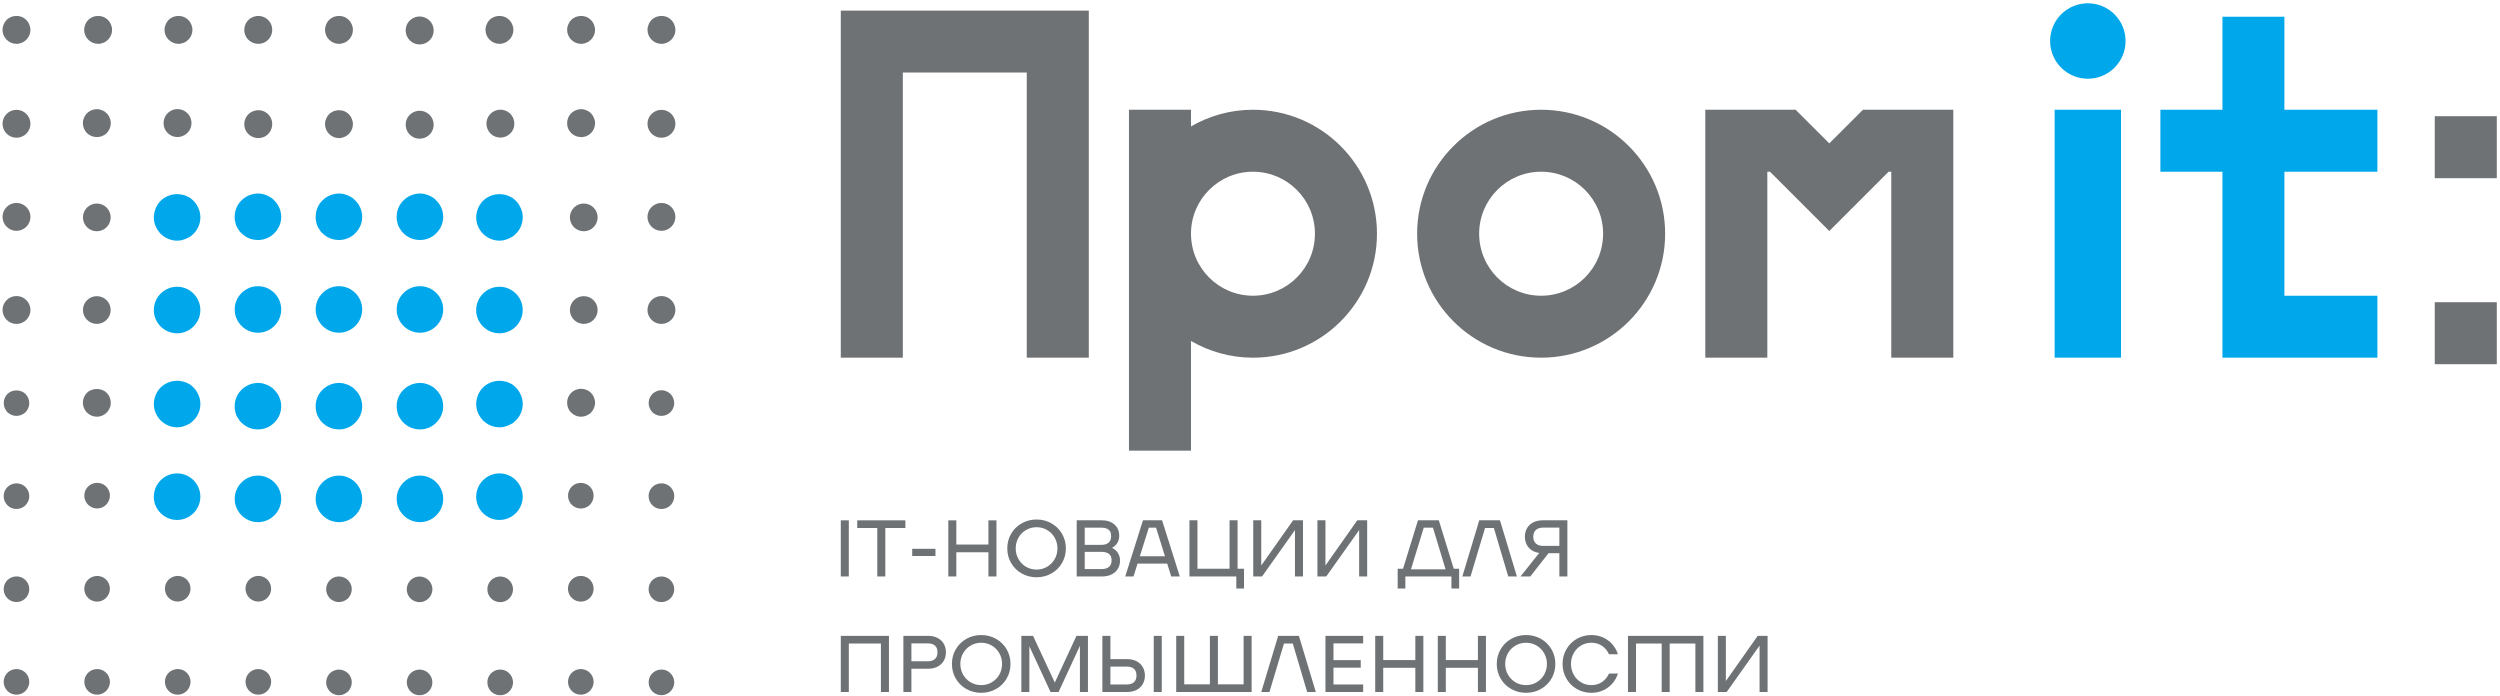 <?xml version="1.0" encoding="UTF-8"?> <!-- Creator: CorelDRAW --> <svg xmlns="http://www.w3.org/2000/svg" xmlns:xlink="http://www.w3.org/1999/xlink" xmlns:xodm="http://www.corel.com/coreldraw/odm/2003" xml:space="preserve" width="140mm" height="39mm" style="shape-rendering:geometricPrecision; text-rendering:geometricPrecision; image-rendering:optimizeQuality; fill-rule:evenodd; clip-rule:evenodd" viewBox="0 0 14000 3900"> <defs> <style type="text/css"> <![CDATA[ .fil0 {fill:#00A8EB} .fil1 {fill:#6F7275} .fil3 {fill:#00A8EB;fill-rule:nonzero} .fil2 {fill:#6F7275;fill-rule:nonzero} ]]> </style> </defs> <g id="Слой_x0020_1">  <g id="_3227910370432"> <path class="fil0" d="M2666.68 1736.15c0,-71.72 58.67,-130.42 130.34,-130.42 71.56,0 130.25,58.7 130.25,130.42 0,71.63 -58.69,130.35 -130.35,130.35 -71.84,0 -130.42,-58.67 -130.42,-130.23l0.18 -0.12z"></path> <path class="fil0" d="M2797.12 1347.74c-34.05,0 -68,-14.27 -92.77,-39.01 -23.5,-24.72 -37.67,-57.31 -37.67,-91.14 0,-16.97 3.77,-33.95 10.3,-50.92 6.48,-15.59 15.61,-29.96 27.25,-41.7 30.05,-29.96 75.62,-44.23 118.68,-35.19 7.84,1.24 15.61,3.87 23.45,6.5l23.48 11.72c6.53,5.26 13.01,10.47 19.58,16.97 11.72,11.74 20.78,26.18 27.35,41.7 7.87,16.97 10.5,33.95 10.5,50.82 0,33.83 -13.1,66.42 -37.92,91.14 -6.5,6.53 -12.98,11.74 -19.51,17l-23.48 11.74c-7.84,2.68 -15.61,5.11 -23.45,7.74 -9.01,1.37 -16.97,2.68 -25.99,2.68l0.2 -0.05z"></path> <path class="fil1" d="M14.06 693.21c0,-43.06 35.19,-78.18 78.25,-78.18 43.11,0 78.25,35.22 78.25,78.18 0,42.96 -35.21,78.18 -78.2,78.18 -42.94,0 -78.15,-35.22 -78.15,-78.18l-0.15 0zm0 521.39c0,-43.06 35.19,-78.23 78.25,-78.23 43.11,0 78.25,35.17 78.25,78.23 0,42.98 -35.21,78.17 -78.2,78.17 -42.94,0 -78.15,-35.19 -78.15,-78.17l-0.15 0zm0 521.33c0,-43.06 35.19,-78.15 78.25,-78.15 43.11,0 78.25,35.17 78.25,78.15 0,42.94 -35.21,78.13 -78.2,78.13 -42.94,0 -78.15,-35.19 -78.15,-78.25l-0.15 0.12zm912.06 -1007.5c-21.02,-37.56 -8.57,-85.22 28.88,-107.04 37.66,-21.92 85.29,-8.6 107.16,28.86 21.12,37.55 8.58,85.19 -28.88,106.31 -12.45,6.96 -25.72,10.86 -39.11,10.86 -27.31,0 -53.24,-13.98 -67.93,-38.99l-0.12 0zm-383.9 39.16c-20.41,0 -40.63,-7.77 -55.61,-22.58 -14,-14.98 -22.57,-34.43 -22.57,-55.57 0,-20.39 8.57,-40.63 22.57,-54.78 18.78,-18.8 45.38,-26.54 71.27,-21.87 4.55,1.66 9.32,2.34 14.02,4.82 4.68,1.51 9.38,4.48 14.06,7.02 3.99,3.14 7.86,6.31 11.74,10.2 3.24,3.14 7.23,7.02 9.47,11.74 3.09,3.87 5.43,8.65 7.04,13.27 2.34,4.68 3.9,9.38 4.72,14.89 0.69,4.67 1.61,10.18 1.61,14.88 0,21.11 -8.65,40.62 -22.72,55.5 -14.83,14.91 -34.34,22.58 -55.46,22.58l-0.14 -0.1zm2220.95 -7.23c-37.56,-21.85 -50,-69.51 -28.89,-107.04 21.83,-37.56 69.49,-50.1 107.04,-28.89 37.46,21.65 49.91,69.46 28.89,106.92 -14.91,25.01 -41.5,39.11 -68.03,39.11 -13.22,0 -26.57,-3.16 -39.01,-10.2l0 0.1zm491.06 7.33c-20.31,0 -40.62,-7.87 -55.6,-22.58 -7.04,-7.23 -12.64,-15.81 -17.12,-25.28 -4.09,-10.08 -5.6,-19.46 -5.6,-30.39 0,-20.32 7.84,-40.63 22.57,-54.78 7.19,-7.77 15.79,-13.27 25.89,-17.14 14.08,-6.34 29.76,-7.87 44.67,-4.73 5.41,1.66 10.11,2.46 14.78,4.82 4.7,1.51 9.43,4.68 13.28,7.02 4.82,3.24 8.76,6.31 12.64,10.2 7.03,7.24 12.61,15.69 16.41,25.06 3.9,9.5 6.36,19.63 6.36,29.81 0,10.82 -2.46,20.32 -6.36,30.52 -3.85,9.38 -9.38,18.05 -16.41,25.06 -7.77,6.97 -16.44,13.23 -25.82,17.17 -4.48,1.54 -9.38,3.17 -14.81,3.95 -4.75,1.53 -10.25,1.53 -14.88,1.53l0 -0.24zm371.65 -74.48c0,-43.06 35.22,-78.18 78.28,-78.18 42.96,0 78.13,35.22 78.13,78.18 0,42.96 -35.17,78.18 -78.13,78.18 -43.06,0 -78.28,-35.22 -78.28,-78.18zm0 521.39c0,-43.06 35.22,-78.23 78.16,-78.23 42.98,0 78.2,35.17 78.2,78.23 0,42.98 -35.22,78.17 -78.27,78.17 -43.04,0 -78.23,-35.19 -78.23,-78.17l0.14 0zm0 521.33c0,-43.06 35.22,-78.15 78.16,-78.15 42.98,0 78.2,35.17 78.2,78.15 0,42.94 -35.22,78.13 -78.27,78.13 -43.04,0 -78.23,-35.19 -78.23,-78.25l0.14 0.12zm-1314.78 -1497.4c-37.73,-21.94 -50.3,-69.77 -29.08,-107.43 21.94,-36.82 69.77,-50.19 107.38,-28.15 37.58,21.21 50.12,69.05 28.91,106.5 -14.81,25.28 -41.5,39.38 -68.05,39.38 -13.54,0 -26.72,-3.19 -39.26,-10.2l0.1 -0.1zm-932.96 -32.05c-21.21,-36.82 -8.67,-85.39 28.86,-106.5 37.65,-21.92 85.39,-9.4 107.43,28.15 21.02,37.56 8.48,85.39 -29.08,107.43 -12.61,6.87 -25.81,9.91 -39.16,9.91 -26.52,0 -53.24,-13.98 -68.05,-38.99zm520.05 39.04c-21.12,0 -40.65,-8.59 -55.53,-23.48 -14.08,-14.02 -22.58,-34.31 -22.58,-54.72 0,-10.81 2.27,-20.29 6.36,-30.47 3.77,-9.4 9.28,-18.04 16.22,-25.01 3.97,-3.9 7.84,-7.04 11.74,-9.38 4.67,-3.07 9.37,-5.45 14.1,-7.79 4.77,-1.53 9.45,-3.07 14.15,-3.85 15.63,-3.07 31.32,-1.46 45.3,3.95 10.11,3.94 17.88,10.2 25.74,17.17 7.04,7.21 12.64,15.68 16.44,25.06 3.87,10.2 6.28,19.6 6.28,30.54 0,4.68 -0.92,10.18 -1.63,14.76 -0.87,5.6 -2.41,10.3 -4.77,14.93 -1.53,4.48 -3.87,9.3 -7.04,13.25 -2.43,4.5 -6.31,8.54 -9.47,11.74 -7.85,7.74 -15.61,13.27 -25.82,17.14 -9.47,3.87 -19.58,6.33 -29.78,6.33l0.29 -0.17zm1805.82 0c-21.11,0 -40.62,-8.59 -55.5,-23.48 -14.08,-14.02 -22.58,-34.31 -22.58,-54.72 0,-10.81 2.24,-20.29 6.34,-30.47 3.77,-9.4 9.27,-18.04 16.24,-25.01 3.97,-3.9 7.84,-7.04 11.74,-9.38 4.67,-3.07 9.38,-5.45 14.08,-7.79 4.77,-1.53 9.45,-3.07 14.17,-3.85 15.61,-3.07 31.32,-1.46 45.28,3.95 10.1,3.94 17.9,10.2 25.74,17.17 7.06,7.21 12.64,15.68 16.44,25.06 3.89,10.2 6.31,19.6 6.31,30.54 0,4.68 -0.93,10.18 -1.64,14.76 -0.87,5.6 -2.43,10.3 -4.77,14.93 -1.56,4.48 -3.9,9.3 -7.04,13.25 -2.46,4.5 -6.31,8.54 -9.5,11.74 -7.84,7.74 -15.61,13.27 -25.79,17.14 -9.5,3.87 -19.6,6.33 -29.78,6.33l0.26 -0.17zm-907.23 0c-21.12,0 -40.63,-8.59 -55.51,-23.48 -14.1,-14.02 -22.57,-34.31 -22.57,-54.72 0,-10.81 2.24,-20.29 6.33,-30.47 3.8,-9.4 9.28,-18.04 16.24,-25.01 3.95,-3.9 7.85,-7.04 11.74,-9.38 4.68,-3.07 9.38,-5.45 14.1,-7.79 4.78,-1.53 9.43,-3.07 14.15,-3.85 15.62,-3.07 31.3,-1.46 45.3,3.95 10.09,3.94 17.86,10.2 25.72,17.17 7.06,7.21 12.67,15.68 16.44,25.06 3.9,10.2 6.31,19.6 6.31,30.54 0,4.68 -0.93,10.18 -1.63,14.76 -0.9,5.6 -2.44,10.3 -4.8,14.93 -1.51,4.48 -3.87,9.3 -7.01,13.25 -2.46,4.5 -6.31,8.54 -9.48,11.74 -7.84,7.74 -15.63,13.27 -25.84,17.14 -9.47,3.87 -19.56,6.33 -29.76,6.33l0.27 -0.17zm457.26 0c-21.12,0 -40.63,-8.59 -55.51,-23.48 -14.07,-14.02 -22.57,-34.31 -22.57,-54.72 0,-10.81 2.24,-20.29 6.33,-30.47 3.8,-9.4 9.3,-18.04 16.24,-25.01 3.97,-3.9 7.84,-7.04 11.74,-9.38 4.68,-3.07 9.38,-5.45 14.1,-7.79 4.78,-1.53 9.45,-3.07 14.15,-3.85 15.61,-3.07 31.32,-1.46 45.3,3.95 10.11,3.94 17.88,10.2 25.72,17.17 7.06,7.21 12.67,15.68 16.44,25.06 3.9,10.2 6.31,19.6 6.31,30.54 0,4.68 -0.9,10.18 -1.63,14.76 -0.88,5.6 -2.41,10.3 -4.78,14.93 -1.53,4.48 -3.87,9.3 -7.04,13.25 -2.43,4.5 -6.3,8.54 -9.47,11.74 -7.84,7.74 -15.63,13.27 -25.82,17.14 -9.47,3.87 -19.58,6.33 -29.78,6.33l0.27 -0.17zm-2254.66 0c-21.12,0 -40.63,-8.59 -55.51,-23.48 -14.1,-14.02 -22.57,-34.31 -22.57,-54.72 0,-10.81 2.24,-20.29 6.33,-30.47 3.77,-9.4 9.28,-18.04 16.24,-25.01 3.95,-3.9 7.85,-7.04 11.72,-9.38 4.67,-3.07 9.4,-5.45 14.1,-7.79 4.77,-1.53 9.45,-3.07 14.15,-3.85 15.64,-3.07 31.32,-1.46 45.3,3.95 10.11,3.94 17.88,10.2 25.74,17.17 7.04,7.21 12.64,15.68 16.44,25.06 3.87,10.2 6.29,19.6 6.29,30.54 0,4.68 -0.93,10.18 -1.61,14.76 -0.93,5.6 -2.44,10.3 -4.8,14.93 -1.53,4.48 -3.87,9.3 -7.01,13.25 -2.46,4.5 -6.34,8.54 -9.5,11.74 -7.84,7.74 -15.61,13.27 -25.82,17.14 -9.5,3.87 -19.58,6.33 -29.78,6.33l0.29 -0.17zm-907.24 0c-21.11,0 -40.65,-8.59 -55.5,-23.48 -14.1,-14.02 -22.58,-34.31 -22.58,-54.72 0,-10.81 2.24,-20.29 6.33,-30.47 3.8,-9.4 9.28,-18.04 16.25,-25.01 3.94,-3.9 7.84,-7.04 11.74,-9.38 4.65,-3.07 9.37,-5.45 14.07,-7.79 4.78,-1.53 9.45,-3.07 14.15,-3.85 15.64,-3.07 31.32,-1.46 45.33,3.95 10.08,3.94 17.85,10.2 25.69,17.17 7.06,7.21 12.67,15.68 16.44,25.06 3.9,10.2 6.33,19.6 6.33,30.54 0,4.68 -0.92,10.18 -1.65,14.76 -0.88,5.6 -2.41,10.3 -4.78,14.93 -1.51,4.48 -3.89,9.3 -7.01,13.25 -2.46,4.5 -6.31,8.54 -9.47,11.74 -7.87,7.74 -15.64,13.27 -25.84,17.14 -9.48,3.87 -19.59,6.33 -29.79,6.33l0.29 -0.17zm457.26 0c-21.11,0 -40.62,-8.59 -55.5,-23.48 -14.1,-14.02 -22.58,-34.31 -22.58,-54.72 0,-10.81 2.24,-20.29 6.33,-30.47 3.8,-9.4 9.28,-18.04 16.25,-25.01 3.94,-3.9 7.84,-7.04 11.74,-9.38 4.67,-3.07 9.37,-5.45 14.1,-7.79 4.77,-1.53 9.42,-3.07 14.15,-3.85 15.61,-3.07 31.29,-1.46 45.3,3.95 10.08,3.94 17.85,10.2 25.72,17.17 7.06,7.21 12.66,15.68 16.43,25.06 3.88,10.2 6.31,19.6 6.31,30.54 0,4.68 -0.92,10.18 -1.63,14.76 -0.9,5.6 -2.43,10.3 -4.8,14.93 -1.51,4.48 -3.87,9.3 -7.01,13.25 -2.46,4.5 -6.31,8.54 -9.48,11.74 -7.84,7.74 -15.63,13.27 -25.84,17.14 -9.47,3.87 -19.55,6.33 -29.76,6.33l0.27 -0.17zm1801.57 1569.2c-21.12,0 -41.51,-8.6 -55.51,-23.48 -14.9,-14.08 -23.45,-34.31 -23.45,-54.77 0,-5.41 0.7,-10.09 1.53,-15.64 1.54,-4.65 2.97,-10.2 4.51,-14.88 1.63,-4.53 4.8,-8.57 7.23,-13.25 3.07,-3.87 6.31,-7.86 10.08,-11.74 18.05,-18.04 44.6,-26.52 70.41,-21.11 4.51,0.9 10.11,2.41 14.81,3.97 4.73,2.41 8.67,4.77 13.27,7.84 3.9,2.44 7.85,5.6 11.74,9.47 3.95,3.9 7.21,7.85 10.18,11.74 2.37,4.7 4.68,8.67 7.04,13.28 1.63,4.67 3.17,10.2 3.9,14.88 1.63,5.4 1.63,10.18 1.63,15.61 0,20.41 -7.89,40.62 -22.6,54.8 -4.04,3.87 -8.11,7.03 -11.89,10.18 -4.5,3.07 -8.54,5.43 -13.27,7.06 -4.7,2.31 -10.2,3.87 -14.81,4.68 -4.77,0.7 -10.2,1.53 -14.85,1.53l0.05 -0.17zm-380.96 -78.35c0,19.12 -7.67,37.73 -20.95,50.88 -6.91,6.35 -14.15,12.13 -23.91,16 -7.94,3.07 -17.15,4.87 -27.08,4.87 -19.29,0 -37.46,-7.5 -50.88,-20.92 -19.51,-19.41 -26.72,-50.83 -15.08,-78.37 3.61,-8.65 8.58,-16.4 14.98,-22.83 3.17,-3.06 6.14,-5.57 9.3,-8.11l3.61 -2.33 23.65 -9.5c14.42,-2.97 29.05,-1.44 42.16,4.33 8.28,3.61 16.05,8.67 22.91,15.52 6.48,6.52 11.55,14.27 15.32,23.11 3.61,9.04 5.63,18.24 5.63,27.25l0.34 0.1zm-523.65 74.84c-10.84,0 -20.29,-2.29 -30.42,-6.16 -9.28,-3.87 -17.88,-9.38 -24.79,-17.15 -4,-3.16 -7.07,-7.03 -10.13,-11.73 -2.32,-3.78 -4.7,-8.48 -7.04,-13.16 -1.54,-4.72 -3.17,-9.32 -3.9,-14.83 -1.61,-4.48 -2.41,-10.1 -2.41,-14.68 0,-9.96 2.36,-20.12 6.31,-30.33 3.89,-9.32 9.93,-17.87 17.17,-24.84 6.84,-7.21 15.32,-13.37 24.72,-17.14 28.86,-11.74 63.17,-4.68 84.82,17.14 7.75,6.87 13.3,15.37 17.15,24.75 3.87,10.18 6.33,20.28 6.33,30.42 0,4.67 -0.92,10.2 -1.8,14.78 -1.46,5.41 -3.07,10.13 -4.53,14.78 -1.61,4.73 -4.77,9.43 -7.04,13.28 -3.19,4.53 -6.31,8.5 -10.2,11.74 -13.98,14.73 -34.29,23.21 -54.41,23.21l0.17 -0.08zm972.94 442.16c0,24.96 -12.88,49.25 -35.75,62.62 -11.27,6.31 -23.26,9.57 -35.92,9.57 -25.79,0 -49.08,-13.35 -62.25,-35.75l-0.2 -0.34c-9.4,-16.64 -11.91,-35.93 -6.94,-54.19 5.12,-18.66 17.12,-34.12 33.76,-43.5 16.22,-9.55 35.75,-12.18 54.14,-7.21 18.68,4.7 34.29,16.59 43.89,33.22 6.3,11.3 9.37,23.45 9.37,35.63l-0.1 -0.05zm2.54 527.3c0,6.34 -0.9,12.67 -2.44,18.83 -5.04,18.29 -16.88,33.61 -33.41,42.94 -11.72,6.57 -23.63,9.93 -35.85,9.93 -25.6,0 -48.91,-13.37 -62.23,-35.65l-0.22 -0.44c-19.29,-34.34 -7.4,-78.27 26.55,-98.05 17.17,-9.65 36.68,-12.01 55.26,-6.75 18.19,4.95 33.39,16.88 42.67,33.39 6.31,10.82 9.76,23.26 9.76,35.8l-0.09 0zm-0.34 519.34c0,6.34 -0.93,12.64 -2.76,18.78 -4.87,18.49 -16.87,33.95 -33.39,43.35 -10.25,6.31 -22.55,9.92 -35.8,9.92 -25.74,0 -49.02,-13.55 -62.3,-35.76l-0.17 -0.39c-19.24,-34.26 -7.23,-78.32 26.62,-98.07 34.49,-19.41 78.52,-7.6 98.2,26.47 6.31,11.18 9.6,23.45 9.6,35.7zm-0.3 521.61c0,24.62 -12.64,48.71 -35.65,62.08 -11.11,6.31 -23.19,9.55 -35.85,9.55 -25.7,0 -49.34,-13.79 -61.89,-36.1 -9.67,-16.51 -12.3,-35.8 -7.42,-54.33 4.89,-18.49 16.73,-34.03 33.41,-43.67 17.15,-9.65 36.63,-12.11 55.07,-6.85 18.38,5.12 33.56,16.93 42.76,33.4 6.51,11.25 9.57,23.62 9.57,35.8l0 0.12zm-900.83 -1571.05c0,12.23 -3.16,24.62 -9.74,36.07 -12.4,21.94 -36.14,35.75 -61.84,35.75 -12.64,0 -24.52,-3.16 -35.55,-9.3l-0.27 -0.17c-16.9,-9.65 -28.89,-25.26 -33.78,-44.03 -4.92,-18.59 -2.31,-37.73 7.23,-54.17 19.85,-33.85 63.84,-45.76 98.01,-26.55 23.13,13.55 35.94,37.66 35.94,62.47l0 -0.07zm-2.16 1046.3c0,12.28 -3.07,24.75 -9.67,36.1 -12.45,21.92 -36.1,35.75 -61.79,35.75 -12.67,0 -24.75,-3.19 -35.75,-9.4l-0.3 -0.2c-33.92,-19.65 -45.83,-63.61 -26.62,-97.88 20.05,-34.34 64.08,-46.22 98.2,-26.94 23.09,13.55 35.93,37.56 35.93,62.3l0 0.27zm0.17 521.19c0,12.67 -3.36,25.01 -9.94,36.12 -12.35,22.11 -36.09,35.92 -61.69,35.92 -12.67,0 -24.75,-3.16 -35.75,-9.37l-0.2 0c-33.92,-19.85 -45.86,-63.81 -26.62,-98.1 20.12,-34.49 64.27,-46.06 98.37,-26.18 16.42,9.18 28.35,24.37 33.39,42.86 1.66,6.14 2.44,12.44 2.44,18.75zm-0.44 -1040.45c0,12.03 -2.97,24.13 -9.21,35.21 -13.34,22.38 -37.31,36.1 -62.54,36.1 -12.11,0 -24.11,-3.34 -35.63,-9.92 -16.73,-9.27 -28.74,-24.81 -33.68,-43.59 -5,-18.49 -2.51,-37.9 6.86,-54.53 20.12,-33.73 64.06,-45.4 98.18,-26.16 23.01,13.54 36.12,37.9 36.12,62.89l-0.1 0zm1279.18 -444.6c-20.51,0 -40.8,-7.84 -55.7,-22.55 -3.07,-4.07 -6.14,-7.97 -9.28,-11.72 -3.17,-4.79 -5.43,-8.69 -7.23,-13.56 -3.78,-9.91 -6.04,-20.24 -6.04,-30.42 0,-20.29 8.55,-40.6 22.55,-54.68 18.05,-18.04 45.4,-26.62 71.29,-21.94 4.53,1.53 9.32,2.36 14,4.72 4.7,1.61 9.4,4.68 14.05,7.02 3.9,3.16 7.8,6.31 11.77,10.2 14.9,14.08 22.74,34.27 22.74,54.68 0,10.18 -1.63,20.41 -6.3,30.52 -1.54,4.89 -4,8.74 -7.09,13.56 -2.24,3.78 -6.29,7.65 -9.35,11.74 -3.97,3.78 -7.87,6.92 -11.77,9.91l-14.05 7.21c-4.68,1.51 -9.4,3.07 -14.08,3.78 -5.43,1.63 -10.2,1.63 -15.61,1.63l0.1 -0.1zm76.69 446.76c0,24.85 -12.61,49.03 -35.65,62.3 -11.21,6.31 -23.26,9.55 -35.93,9.55 -25.72,0 -48.9,-13.3 -62.25,-35.66l-0.27 -0.34c-19.26,-34.31 -7.23,-78.25 26.53,-98.05 34.82,-19.56 78.71,-7.55 97.93,26.67 6.6,11.28 9.64,23.45 9.64,35.75l0 -0.22zm-108.45 582.71l-0.44 0c-7.4,-4.33 -13.76,-9.84 -18.97,-16.14l-0.17 -0.25 -0.76 -0.92 -0.14 -0.2 -0.59 -0.73 -0.48 -0.68 -0.25 -0.27c-1.65,-2.21 -3.21,-4.5 -4.67,-6.94l-0.17 -0.34c-2.22,-3.95 -4,-8.06 -5.43,-12.23l-0.35 -0.99 -0.19 -0.64 -0.34 -1.07 -0.17 -0.58 -0.32 -1.12c-4.97,-17.86 -3.24,-37.71 6.55,-55.02 19.88,-34.32 63.71,-46.03 98.01,-26.82 4.96,2.93 9.52,6.36 13.59,10.21l0.09 0.07 0.64 0.61 0.53 0.51 0.12 0.1 0.61 0.61 0.51 0.53 0.13 0.13 0.61 0.65 0.51 0.52 0.09 0.09 0.03 0.08c3.63,3.77 6.87,8.03 9.59,12.78 6.31,11.3 9.28,23.48 9.28,35.63l0.1 -0.14c0,24.98 -12.98,49.27 -35.8,62.61 -11.13,6.36 -23.14,9.48 -35.95,9.48 -8.47,0 -16.83,-1.56 -24.67,-4.44l-0.54 -0.17 -0.02 -0.02 -0.54 -0.2 -0.51 -0.17 -0.05 -0.05 -0.53 -0.19 -0.49 -0.22 -0.05 -0.02 -0.51 -0.2 -0.53 -0.22 -0.03 -0.02 -0.53 -0.22 -0.49 -0.22 -0.03 0 -0.56 -0.24 -0.46 -0.25 -0.07 0 -0.51 -0.27 -0.44 -0.24 -0.08 0 -0.56 -0.27 -0.43 -0.24 -0.05 0 -0.54 -0.27 -2.07 -1.14 -0.41 -0.22 -0.1 -0.03zm-0.1 521.12l-0.34 0c-5.31,-3.12 -10.03,-6.79 -14.22,-10.96l-0.12 -0.12 -0.81 -0.88 -0.31 -0.27 -0.49 -0.56 -0.68 -0.68 -0.15 -0.14 -0.78 -0.88 -0.29 -0.34 -0.49 -0.56c-2.85,-3.24 -5.45,-6.82 -7.69,-10.62l-0.17 -0.37c-2.39,-4.26 -4.29,-8.69 -5.78,-13.22l-0.19 -0.73 -0.51 -1.68 -0.32 -1.02 -0.17 -0.61c-4.72,-17.81 -2.92,-37.39 6.72,-54.48 19.88,-34.3 63.71,-46.06 98.01,-26.79 6.86,4.01 12.93,8.98 18.02,14.68l0.53 0.63 0.05 0 0.56 0.71 0.56 0.61 0 0.05 0.56 0.68c2.49,2.97 4.78,6.16 6.77,9.62 6.31,11.18 9.28,23.45 9.28,35.56l0.1 -0.1c0,25.06 -12.98,49.34 -35.8,62.64 -11.13,6.31 -23.14,9.48 -35.95,9.48 -12.71,0 -25.08,-3.46 -35.9,-9.65zm-795.25 -1631.06c0,8.99 -1.97,18.22 -5.7,27.33 -3.58,8.38 -8.38,16 -14.42,22.87l-1.56 1.41c-6.94,6.14 -14.61,11.03 -22.82,14.44 -9.03,3.61 -18.04,5.6 -27.32,5.6 -3.97,0 -8.58,-0.58 -13.3,-1.16 -5.04,-0.88 -9.64,-2.44 -13.96,-4.51 -4.33,-1.53 -8.52,-3.63 -12.64,-6.53l-11.73 -9.5c-6.14,-6.84 -11.01,-14.39 -14.45,-22.69 -11.47,-27.35 -4.53,-58.67 15.32,-78.26 20.05,-20.23 51.46,-26.54 77.99,-15.7 9.06,3.97 15.7,8.47 22.82,14.88l4.09 4.53c2.26,2.51 4.53,5.23 5.94,7.77 2,2.97 4.34,7.01 6.31,12.32 1.8,4.53 3.36,9.06 4.07,13.56 0.92,5.05 1.48,9.04 1.48,13.55l-0.12 0.09zm-903.17 1044.16c0,12.25 -3.24,24.62 -9.91,36.1 -12.37,21.94 -36.1,35.75 -61.74,35.75 -12.81,0 -24.82,-3.07 -35.75,-9.23l-0.25 -0.2c-33.85,-19.85 -45.78,-63.68 -26.54,-98 19.85,-34.27 64.05,-46.01 98.19,-26.82 23.21,13.55 36.1,37.68 36.1,62.45l-0.1 -0.05zm0.1 521.48c0,12.35 -3.24,24.82 -9.91,36.1 -12.4,22.01 -36.15,35.82 -61.74,35.82 -12.84,0 -24.85,-3.07 -35.76,-9.3l-0.29 -0.17c-33.83,-19.68 -45.74,-63.61 -26.5,-97.93 19.85,-34.29 64.06,-46.01 98.18,-26.79 23.13,13.32 36.12,37.51 36.12,62.27l-0.1 0zm-0.71 -1041.26c0,12.28 -3.16,24.38 -9.4,35.56 -13.25,22.38 -36.99,36.1 -62.44,36.1 -12.67,0 -24.85,-3.24 -35.73,-9.48l-0.2 0c-34.05,-19.85 -45.88,-63.78 -26.52,-98.12 9.91,-16.88 25.26,-28.67 43.84,-33.56 18.48,-4.88 37.89,-2.24 54.53,7.5 16.51,9.18 28.42,24.64 33.39,43.32 1.8,6.12 2.53,12.35 2.53,18.68zm-66.8 -447.32c-21.12,0 -40.63,-7.74 -55.51,-22.53 -7.06,-7.25 -12.64,-15.71 -17.14,-25.11 -4.07,-10.2 -5.58,-20.43 -5.58,-30.68 0,-9.94 1.51,-20.24 5.41,-29.59 4.77,-9.4 10.25,-18.05 17.31,-25.02 29.79,-29.78 82.13,-28.88 110.28,0 7.7,7.07 13.18,15.62 17.17,25.02 3.8,9.35 6.11,19.55 6.11,29.76 0,10.86 -2.31,20.31 -6.3,30.42 -3.8,9.3 -9.28,17.9 -17.13,24.91 -14.1,14.91 -34.34,22.58 -54.72,22.58l0.1 0.24zm2254.8 4.26c-21.09,0 -40.62,-8.64 -55.6,-23.47 -14.88,-14.18 -22.72,-34.49 -22.72,-54.78 0,-10.18 1.51,-20.41 5.4,-30.51 4.78,-9.41 10.28,-18.05 17.17,-24.99 18.05,-18.07 45.45,-26.65 70.56,-21.14 5.41,0.73 10.11,2.29 14.78,3.89 4.7,2.34 9.43,4.71 13.28,7.07 4.82,3.07 8.76,6.31 12.64,10.18 7.03,7.04 12.61,15.58 16.41,24.99 3.9,10.1 6.36,20.33 6.36,30.51 0,10.11 -2.46,20.29 -6.36,29.76 -3.85,9.31 -9.38,17.9 -16.41,24.92 -3.88,3.9 -7.77,6.96 -12.64,10.11 -3.8,2.33 -8.46,4.7 -13.18,7.06 -4.68,1.53 -9.38,3.12 -14.81,4.67 -4.75,0.91 -10.25,1.54 -14.88,1.54l0 0.19zm-10.64 1034.59c-9.5,-1.17 -18.51,-4.12 -26.86,-8.84l-0.39 -0.19c-7.82,-4.63 -14.5,-10.53 -19.88,-17.37l-0.12 -0.15 -0.63 -0.78 -0.44 -0.58 -0.29 -0.39c-1.68,-2.19 -3.29,-4.48 -4.73,-6.92l0 -0.39c-12.18,-21.45 -13.22,-48.53 -0.34,-71.36 2.9,-4.91 6.31,-9.37 10.08,-13.37l0.93 -1.02 0.29 -0.22 0.98 -1.02 0.24 -0.24 1.07 -1c3.9,-3.7 8.35,-7.09 13.18,-9.94 10.25,-5.75 21.33,-8.74 32.34,-9.23l0.07 0 1.71 -0.07 0.05 0 1.7 0c12.2,-0.08 24.45,2.9 35.75,9.2 4.7,2.73 9.04,5.95 12.94,9.55l0.24 0.29 2.26 2.17 0.27 0.29 0.34 0.34 0.64 0.64 0.24 0.26 0.32 0.39 0.61 0.66 0.29 0.29 0.29 0.34 0.56 0.69c2.78,3.24 5.36,6.77 7.6,10.64 4.33,7.67 7.06,15.88 8.35,24.16l0.03 0.05 0.09 0.8 0.05 0.29 0.05 0.05 0 0.25 0.03 0.29 0.02 0 0.2 1.7 0.02 0 0 0.27 0.02 0.32 0.05 0 0 0.27 0.05 0.85 0.05 0 0.27 6.23 0 0.22c0,24.99 -12.62,49.37 -35.54,62.64 -9.54,5.31 -19.6,8.38 -30.17,9.23l-0.15 0 -0.46 0.05 -2.36 0.12 -0.61 0.03 -0.12 0 -0.44 0 -0.63 0.05 -0.13 0 -0.46 0 -0.61 0 -0.12 0 -0.58 0 -0.49 0 -0.12 0 -0.59 -0.05 -0.44 0 -0.14 0 -0.59 -0.03 -2.33 -0.12 -0.49 -0.05 -0.1 0 -0.58 -0.02 -0.49 -0.07 -0.1 0 -0.58 -0.08 -0.49 -0.07 -0.1 0 -0.58 -0.05zm80.71 449.64c0,12.64 -3.31,25.01 -9.91,36.09 -12.28,22.11 -36.1,35.92 -61.74,35.92 -12.62,0 -24.72,-3.07 -35.66,-9.28l-0.43 0c-33.83,-19.84 -45.79,-63.8 -26.43,-98.1 19.85,-34.31 63.71,-46.03 97.98,-26.81 16.9,9.94 28.88,25.45 33.68,43.94 1.44,6.06 2.27,12.2 2.27,18.33l0.24 -0.09zm-0.12 -1042.55c0,25.01 -12.62,49.29 -35.54,62.66 -11.3,6.31 -23.3,9.45 -36.14,9.45 -25.23,0 -48.97,-13.71 -62.25,-35.66l0 -0.43c-19.31,-34.29 -7.5,-78.26 26.43,-98.01 34.51,-19.41 78.54,-7.6 98.22,26.35 6.31,11.18 9.28,23.46 9.28,35.56l0 0.08zm-1354.17 524.4c0,9.01 -1.97,18.22 -5.7,27.33 -3.41,8.11 -8.28,15.9 -14.42,22.84l-1.65 1.56c-6.85,6.09 -14.42,10.81 -22.53,14.42 -9.23,3.6 -18.44,5.58 -27.52,5.58 -3.9,0 -8.4,-0.54 -12.91,-1.15 -5.43,-0.92 -9.91,-2.36 -14.47,-4.53 -4.21,-1.56 -8.4,-3.63 -12.61,-6.33l-11.74 -9.55c-6.04,-6.94 -10.84,-14.64 -14.44,-22.84 -11.28,-26.87 -4.8,-57.14 14.97,-77.89 20.75,-20.77 52.34,-26.91 78.82,-15.34 7.67,2.68 14.88,7.23 22.52,14.24l3.8 4.24c2.37,2.73 4.53,5.43 6.14,8.16 2.27,3.24 4.34,7.4 5.97,11.74 2.14,4.48 3.6,9.16 4.53,13.98 0.68,5.04 1.24,8.99 1.24,13.54zm0 521.29c0,9.01 -1.97,18.31 -5.7,27.35 -3.41,8.4 -8.28,16.05 -14.42,22.92l-1.65 1.56c-6.85,6.3 -14.42,11.08 -22.53,14.41 -7.24,3.63 -16.64,5.78 -27.52,5.78 -3.63,0 -7.8,-0.54 -12.13,-1.1 -6.11,-1.05 -10.81,-2.51 -15.13,-4.51 -4.33,-1.6 -8.52,-3.77 -12.64,-6.57 -2.07,-1.15 -4.82,-3.44 -7.4,-5.7l-4.33 -3.87c-6.9,-7.77 -11.38,-14.88 -14.64,-23.29 -10.84,-25.45 -4.7,-56.6 15.07,-77.42 21.41,-20.77 52.83,-26.64 78.82,-15.37 7.67,2.92 14.88,7.41 22.52,14.44l3.8 4.05c2.37,2.73 4.53,5.45 6.14,8.16 2.27,3.24 4.51,7.47 5.97,11.74 2.14,4.5 3.6,9.27 4.53,14 0.63,4.82 1.24,9.55 1.24,13.49l0 -0.07zm-1805.97 -521.95c0,12.64 -3.34,25.02 -9.92,36.1 -12.29,22.11 -36.09,35.92 -61.76,35.92 -12.61,0 -24.72,-3.07 -35.63,-9.28l-0.44 0c-33.85,-19.85 -45.79,-63.81 -26.45,-98.1 19.85,-34.32 63.71,-46.05 98.01,-26.81 16.9,9.93 28.9,25.45 33.68,43.93 1.41,6.07 2.24,12.2 2.24,18.34l0.27 -0.1zm0 518.81c0,12.64 -3.34,25.01 -9.92,36.09 -12.29,22.11 -36.09,35.92 -61.76,35.92 -12.61,0 -24.72,-3.07 -35.63,-9.28l-0.44 0c-33.85,-19.84 -45.79,-63.8 -26.45,-98.1 19.85,-34.31 63.71,-46.03 98.01,-26.81 16.9,9.94 28.9,25.45 33.68,43.94 1.41,6.06 2.24,12.2 2.24,18.33l0.27 -0.09zm0 -1560.77c0,18.31 -7.5,36.75 -20.51,50.53 -14.59,13.71 -33.02,21.22 -51.44,21.22 -18.21,0 -36.63,-7.51 -50.53,-20.58 -27.72,-29.25 -26.89,-74.02 -0.64,-101.73 27.11,-27.09 74.58,-27.26 102,-0.59 13.71,14.4 21.02,32.44 21.02,51.05l0.1 0.1zm0 520.85c0,12.61 -3.34,25.01 -9.92,36.09 -12.29,22.11 -36.09,35.92 -61.76,35.92 -12.61,0 -24.72,-3.07 -35.63,-9.28l-0.44 0c-33.85,-19.85 -45.79,-63.83 -26.45,-98.12 19.85,-34.29 63.71,-46.03 98.01,-26.79 16.9,9.91 28.9,25.42 33.68,43.91 1.41,6.09 2.24,12.23 2.24,18.39l0.27 -0.12zm451.63 1039.92c0,12.64 -3.34,25.01 -9.91,36.09 -12.28,22.11 -36.1,35.92 -61.74,35.92 -12.64,0 -24.75,-3.07 -35.66,-9.28l-0.44 0c-33.85,-19.84 -45.78,-63.8 -26.42,-98.1 19.85,-34.31 63.69,-46.03 97.98,-26.81 16.88,9.94 28.91,25.45 33.66,43.94 1.46,6.06 2.26,12.2 2.26,18.33l0.27 -0.09zm-73.45 -1484.49c-20.41,0 -40.63,-8.6 -55.61,-23.48 -7.06,-7.04 -12.47,-15.61 -16.41,-24.99 -3.9,-9.4 -6.16,-19.61 -6.16,-29.79 0,-21.04 8.57,-41.52 22.57,-55.43 28.89,-28.86 82.13,-28.86 111.01,0 14.15,13.98 22.82,34.32 22.82,55.51 0,10.2 -1.63,20.38 -6.3,29.81 -4,9.37 -9.38,18.04 -16.44,24.96 -14.81,14.91 -34.27,23.48 -55.39,23.48l-0.09 -0.07zm73.26 441.77c0,12.66 -3.32,25.01 -9.94,36.09 -12.25,22.14 -36.1,35.92 -61.72,35.92 -13.07,0 -25.25,-3.41 -36.11,-10.08 -33.83,-19.22 -45.62,-62.91 -26.33,-97.3 20.02,-34.29 64.05,-46.03 98.39,-26.81 16.78,9.93 28.57,25.25 33.37,43.86 1.82,6.16 2.43,12.35 2.43,18.49l-0.09 -0.17zm-0.08 521.5c0,12.62 -3.33,25.09 -9.93,36.27 -12.28,22.04 -36.12,35.85 -61.74,35.85 -12.62,0 -24.72,-3.24 -35.63,-9.38l-0.39 -0.19c-33.74,-19.85 -45.74,-63.74 -26.43,-97.94 20.02,-34.29 64.1,-46.22 98.39,-26.91 16.78,9.77 28.6,25.31 33.37,43.89 1.8,6.04 2.44,12.15 2.44,18.29l-0.08 0.12zm3067.64 -449.66c-5.21,-1.48 -10.18,-3.68 -14.95,-6.31l-0.27 -0.19c-5.99,-3.53 -11.35,-7.82 -15.9,-12.69l-0.76 -0.8 -0.04 -0.08 -0.81 -0.87 -0.34 -0.34 -0.44 -0.54 -0.68 -0.83 -0.07 -0.07 -0.76 -0.9 -0.27 -0.34 -0.46 -0.59c-1.92,-2.48 -3.75,-5.11 -5.4,-7.84l-0.27 -0.46c-2.27,-4 -4.02,-8.11 -5.46,-12.33l-0.31 -0.87 -0.25 -0.73 -0.24 -0.93c-5.68,-18.34 -4.14,-38.92 5.92,-56.82 19.87,-34.27 64.05,-46 98.19,-26.81 6.12,3.55 11.45,7.84 16.08,12.71l0.22 0.17 0.78 0.85 0.24 0.25 0.59 0.63 0.63 0.68 0.14 0.2c3.07,3.53 5.9,7.23 8.36,11.42 6.33,11.28 9.3,23.5 9.3,35.65l-0.1 -0.14c0,24.96 -12.78,49.24 -35.65,62.61 -11.18,6.31 -23.26,9.48 -35.9,9.48 -5.89,0 -11.64,-0.76 -17.24,-2.15l-0.2 -0.02 -0.34 -0.1 -0.58 -0.14 -0.22 -0.05 -0.34 -0.1 -0.54 -0.17 -0.24 -0.02 -0.34 -0.1 -0.54 -0.2 -0.24 -0.05 -0.3 -0.07zm92.53 452.51c0,12.4 -3.24,24.84 -9.91,36.14 -12.38,22 -36.12,35.81 -61.74,35.81 -12.84,0 -24.85,-3.07 -35.76,-9.31l-0.26 -0.17c-33.86,-19.68 -45.77,-63.61 -26.5,-97.93 19.85,-34.29 64.05,-46.03 98.17,-26.76 23.11,13.32 36.1,37.5 36.1,62.22l-0.1 0zm0.29 521.07c0,12.62 -3.36,25.01 -9.94,36.09 -12.3,22.12 -36.09,35.93 -61.74,35.93 -12.64,0 -24.74,-3.07 -35.65,-9.28l-0.44 0c-33.85,-19.85 -45.76,-63.84 -26.45,-98.1 19.85,-34.34 63.74,-46.06 98.03,-26.82 16.88,9.91 28.88,25.45 33.66,43.94 1.41,6.06 2.24,12.22 2.24,18.34l0.29 -0.1zm-1805.85 -1040.65c0,9.06 -1.97,18.44 -5.7,27.37 -3.31,8.82 -8.55,16.88 -15.29,23.46 -6.97,6.33 -13.94,11.1 -22.14,15.34 -9.57,3.87 -18.78,5.6 -28.69,5.6 -3.63,0 -8.77,0 -14.71,-1.46 -3.63,-0.71 -7.63,-1.97 -11.28,-3.14l-2.73 -1.1c-3.8,-1.97 -7.5,-3.89 -11.27,-6.28 -2.1,-1.36 -4.73,-3.65 -7.24,-5.72l-3.63 -3.17c-6.64,-6.65 -11.9,-14.81 -15.31,-24.09 -7.07,-16.22 -7.41,-36.55 0.19,-54.16 3.22,-8.11 8.11,-15.86 14.25,-22.82 21.28,-20.56 52.53,-26.6 78.81,-15.95 8.11,3.06 15.34,7.55 23.06,14.41l1.47 1.54c6.33,6.96 11.1,14.64 14.44,22.82 3.8,9.06 5.77,18.36 5.77,27.35zm1805.9 -522.82c0,9.01 -1.8,18.04 -5.7,27.27 -2.95,7.82 -7.48,15.06 -14.42,22.82 -14.9,14.15 -33.39,21.66 -51.63,21.66 -4.19,0 -7.74,-0.44 -11.74,-1.1l-2.09 -0.24c-4.51,-0.93 -9.21,-2.29 -13.54,-4.34 -4.51,-1.63 -8.67,-3.82 -12.79,-6.62l-9.23 -7.19 -2.24 -2.26c-6.94,-7.77 -11.57,-15.01 -14.74,-23.46 -7.18,-17.17 -7.18,-35.85 0.2,-54.19 3.41,-8.67 8.57,-16.78 15.37,-23.45l3.31 -2.97c2.73,-2.44 5.6,-4.7 8.38,-6.31 3.19,-2.24 7.4,-4.33 11.74,-5.97 4.55,-2.07 9.2,-3.62 13.83,-4.33 13.69,-2.7 28.23,-1.24 41.33,4.51 8.5,3.33 16.61,8.59 23.09,15.17 6.69,6.57 11.74,14.68 15.36,24.01 3.61,8.57 5.41,17.78 5.41,26.82l0.1 0.17z"></path> <path class="fil2" d="M4753.35 2913.71l0 314.56 -44.94 0 0 -314.56 44.94 0zm316.78 43.17l-112.34 0 0 271.39 -44.94 0 0 -271.39 -112.34 0 0 -43.17 269.62 0 0 43.17zm168.51 116.36l0 40.45 -130.3 0 0 -40.45 130.3 0zm341.51 -159.53l0 314.56 -44.94 0 0 -135.69 -179.74 0 0 135.69 -44.94 0 0 -314.56 44.94 0 0 135.73 179.74 0 0 -135.73 44.94 0zm224.65 319.06c-30.27,0 -57.95,-7.11 -83.12,-21.35 -25.17,-14.21 -44.94,-33.68 -59.32,-58.42 -14.38,-24.7 -21.58,-52.05 -21.58,-82.01 0,-29.96 7.2,-57.27 21.58,-82.01 14.38,-24.7 34.15,-44.17 59.32,-58.41 25.17,-14.21 52.85,-21.35 83.12,-21.35 30.26,0 57.98,7.14 83.15,21.35 25.17,14.24 44.94,33.71 59.32,58.41 14.37,24.74 21.55,52.05 21.55,82.01 0,29.96 -7.18,57.31 -21.55,82.01 -14.38,24.74 -34.15,44.21 -59.32,58.42 -25.17,14.24 -52.89,21.35 -83.15,21.35zm0 -43.14c21.58,0 41.29,-5.26 59.08,-15.72 17.83,-10.49 31.91,-24.8 42.27,-42.93 10.32,-18.13 15.48,-38.1 15.48,-59.99 0,-21.85 -5.16,-41.86 -15.48,-59.99 -10.36,-18.13 -24.44,-32.41 -42.27,-42.9 -17.79,-10.49 -37.5,-15.75 -59.08,-15.75 -21.55,0 -41.26,5.26 -59.09,15.75 -17.83,10.49 -31.9,24.77 -42.23,42.9 -10.35,18.13 -15.51,38.14 -15.51,59.99 0,21.89 5.16,41.86 15.51,59.99 10.33,18.13 24.4,32.44 42.23,42.93 17.83,10.46 37.54,15.72 59.09,15.72zm422.88 -121.79c14.68,7.81 25.74,17.76 33.25,29.9 7.47,12.13 11.23,25.97 11.23,41.55 0,17.1 -3.96,32.28 -11.9,45.62 -7.94,13.34 -19.57,23.89 -34.82,31.67 -15.29,7.81 -33.58,11.69 -54.83,11.69l-141.1 0 0 -314.56 140.63 0c20.37,0 37.9,3.75 52.58,11.26 14.68,7.47 25.84,17.66 33.48,30.53 7.64,12.9 11.46,27.42 11.46,43.6 0,14.98 -3.28,28.32 -9.88,39.99 -6.6,11.69 -16.63,21.28 -30.1,28.75zm-59.79 -16.62c18,0 31.54,-4.26 40.69,-12.8 9.11,-8.55 13.71,-20.88 13.71,-37.07 0,-30.87 -18.14,-46.28 -54.4,-46.28l-93.44 0 0 96.15 93.44 0zm0.47 135.7c18.57,0 32.64,-4.19 42.23,-12.57 9.58,-8.38 14.38,-20.68 14.38,-36.83 0,-15.59 -4.8,-27.35 -14.38,-35.29 -9.59,-7.95 -23.66,-11.9 -42.23,-11.9l-93.91 0 0 96.59 93.91 0zm368.02 -30.53l-166.26 0 -22.49 71.88 -46.28 0 99.3 -314.56 106.98 0 99.3 314.56 -48.09 0 -22.46 -71.88zm-12.6 -41.36l-49.87 -159.96 -40.45 0 -50.34 159.96 140.66 0zm442.63 70.11l0 110.53 -43.14 0 0 -67.4 -262.41 0 0 -314.56 44.94 0 0 271.43 179.74 0 0 -271.43 44.94 0 0 271.43 35.93 0zm51.68 -271.43l44.94 0 0 253 178.36 -253 55.3 0 0 314.56 -44.94 0 0 -259.73 -184.23 259.73 -49.43 0 0 -314.56zm359.47 0l44.94 0 0 253 178.37 -253 55.3 0 0 314.56 -44.95 0 0 -259.73 -184.23 259.73 -49.43 0 0 -314.56zm793.55 271.43l0 110.53 -43.16 0 0 -67.4 -257.93 0 0 67.4 -43.13 0 0 -110.53 30.09 0 83.59 -271.43 116.83 0 83.58 271.43 30.13 0zm-75.94 3.15l-70.55 -233.22 -51.68 0 -71.45 233.22 193.68 0zm270.53 -231.41l-49.44 0 -81.34 271.39 -45.84 0 94.81 -314.56 115.96 0 94.81 314.56 -48.53 0 -80.43 -271.39zm411.59 271.39l-44.91 0 0 -130.3 -60.66 0 -102.02 130.3 -54.83 0 104.7 -131.67c-25.47,-3.59 -45.25,-13.68 -59.32,-30.33 -14.08,-16.63 -21.12,-36.77 -21.12,-60.43 0,-17.66 3.99,-33.48 11.9,-47.42 7.95,-13.91 19.47,-24.84 34.62,-32.78 15.12,-7.94 33.18,-11.93 54.16,-11.93l137.48 0 0 314.56zm-44.91 -171.19l0 -102.45 -89.89 0c-17.96,0 -31.84,4.39 -41.55,13.24 -9.76,8.85 -14.62,21.48 -14.62,37.97 0,16.49 4.86,29.12 14.62,37.97 9.71,8.85 23.59,13.27 41.55,13.27l89.89 0zm-3754.35 818.26l-44.94 0 0 -271.4 -179.74 0 0 271.4 -44.94 0 0 -314.57 269.62 0 0 314.57zm218.38 -314.57c20.95,0 39.01,3.99 54.13,11.93 15.15,7.94 26.67,18.87 34.62,32.78 7.94,13.94 11.89,29.76 11.89,47.42 0,17.66 -3.95,33.48 -11.89,47.42 -7.95,13.91 -19.47,24.84 -34.62,32.78 -15.12,7.94 -33.18,11.93 -54.13,11.93l-92.57 0 0 130.31 -44.94 0 0 -314.57 137.51 0zm-1.37 142.47c17.99,0 31.6,-4.29 40.88,-12.8 9.32,-8.55 13.95,-21.05 13.95,-37.54 0,-16.49 -4.63,-28.92 -13.95,-37.3 -9.28,-8.38 -22.89,-12.57 -40.88,-12.57l-91.2 0 0 100.21 91.2 0zm299.72 176.59c-30.27,0 -57.95,-7.11 -83.12,-21.35 -25.17,-14.21 -44.94,-33.68 -59.32,-58.42 -14.38,-24.7 -21.58,-52.04 -21.58,-82.01 0,-29.96 7.2,-57.27 21.58,-82.01 14.38,-24.7 34.15,-44.17 59.32,-58.41 25.17,-14.21 52.85,-21.35 83.12,-21.35 30.26,0 57.98,7.14 83.15,21.35 25.16,14.24 44.94,33.71 59.32,58.41 14.37,24.74 21.55,52.05 21.55,82.01 0,29.97 -7.18,57.31 -21.55,82.01 -14.38,24.74 -34.16,44.21 -59.32,58.42 -25.17,14.24 -52.89,21.35 -83.15,21.35zm0 -43.14c21.58,0 41.29,-5.26 59.08,-15.71 17.83,-10.49 31.91,-24.8 42.26,-42.94 10.33,-18.13 15.49,-38.1 15.49,-59.99 0,-21.85 -5.16,-41.86 -15.49,-59.99 -10.35,-18.13 -24.43,-32.41 -42.26,-42.9 -17.79,-10.49 -37.5,-15.75 -59.08,-15.75 -21.55,0 -41.26,5.26 -59.09,15.75 -17.83,10.49 -31.91,24.77 -42.23,42.9 -10.35,18.13 -15.51,38.14 -15.51,59.99 0,21.89 5.16,41.86 15.51,59.99 10.32,18.14 24.4,32.45 42.23,42.94 17.83,10.45 37.54,15.71 59.09,15.71zm597.66 38.65l-44.91 0 0 -258.4 -119.55 258.4 -44.94 0 -118.61 -256.15 0 256.15 -44.94 0 0 -314.57 65.59 0 121.79 261.55 121.32 -261.55 64.25 0 0 314.57zm218.41 -184.23c20.95,0 39.01,3.95 54.13,11.9 15.15,7.94 26.67,18.86 34.62,32.81 7.94,13.9 11.89,29.72 11.89,47.39 0,17.69 -3.95,33.48 -11.89,47.42 -7.95,13.94 -19.47,24.87 -34.62,32.81 -15.12,7.94 -33.18,11.9 -54.13,11.9l-137.51 0 0 -314.57 44.94 0 0 130.34 92.57 0zm-1.37 142c17.99,0 31.6,-4.29 40.88,-12.8 9.32,-8.55 13.95,-21.05 13.95,-37.54 0,-16.49 -4.63,-28.92 -13.95,-37.3 -9.28,-8.38 -22.89,-12.57 -40.88,-12.57l-91.2 0 0 100.21 91.2 0zm196.39 -272.34l0 314.57 -44.94 0 0 -314.57 44.94 0zm503.25 0l0 314.57 -422.38 0 0 -314.57 44.94 0 0 271.43 143.78 0 0 -271.43 44.94 0 0 271.43 143.78 0 0 -271.43 44.94 0zm230.55 43.17l-49.44 0 -81.33 271.4 -45.85 0 94.81 -314.57 115.96 0 94.81 314.57 -48.53 0 -80.43 -271.4zm227.83 -0.91l0 93.91 152.76 0 0 42.23 -152.76 0 0 93.94 166.23 0 0 42.23 -211.17 0 0 -314.57 211.17 0 0 42.26 -166.23 0zm503.28 -42.26l0 314.57 -44.94 0 0 -135.7 -179.74 0 0 135.7 -44.94 0 0 -314.57 44.94 0 0 135.73 179.74 0 0 -135.73 44.94 0zm350.5 0l0 314.57 -44.94 0 0 -135.7 -179.74 0 0 135.7 -44.95 0 0 -314.57 44.95 0 0 135.73 179.74 0 0 -135.73 44.94 0zm224.64 319.06c-30.26,0 -57.94,-7.11 -83.11,-21.35 -25.17,-14.21 -44.94,-33.68 -59.32,-58.42 -14.38,-24.7 -21.58,-52.04 -21.58,-82.01 0,-29.96 7.2,-57.27 21.58,-82.01 14.38,-24.7 34.15,-44.17 59.32,-58.41 25.17,-14.21 52.85,-21.35 83.11,-21.35 30.27,0 57.98,7.14 83.15,21.35 25.17,14.24 44.95,33.71 59.32,58.41 14.38,24.74 21.55,52.05 21.55,82.01 0,29.97 -7.17,57.31 -21.55,82.01 -14.37,24.74 -34.15,44.21 -59.32,58.42 -25.17,14.24 -52.88,21.35 -83.15,21.35zm0 -43.14c21.59,0 41.29,-5.26 59.09,-15.71 17.83,-10.49 31.91,-24.8 42.26,-42.94 10.32,-18.13 15.49,-38.1 15.49,-59.99 0,-21.85 -5.17,-41.86 -15.49,-59.99 -10.35,-18.13 -24.43,-32.41 -42.26,-42.9 -17.8,-10.49 -37.5,-15.75 -59.09,-15.75 -21.55,0 -41.25,5.26 -59.08,15.75 -17.83,10.49 -31.91,24.77 -42.23,42.9 -10.36,18.13 -15.52,38.14 -15.52,59.99 0,21.89 5.16,41.86 15.52,59.99 10.32,18.14 24.4,32.45 42.23,42.94 17.83,10.45 37.53,15.71 59.08,15.71zm204.48 -118.64c0,-29.96 7.13,-57.27 21.34,-82.01 14.25,-24.7 33.65,-44.17 58.22,-58.41 24.57,-14.21 51.81,-21.35 81.77,-21.35 23.06,0 44.65,4.42 64.72,13.27 20.04,8.85 37.37,21.42 51.88,37.74 14.55,16.32 25.24,35.29 32.14,56.84l-49.87 0c-9.32,-20.08 -22.42,-35.86 -39.34,-47.39 -16.93,-11.53 -36.77,-17.33 -59.53,-17.33 -21.28,0 -40.58,5.26 -57.98,15.75 -17.36,10.49 -31.06,24.77 -41.12,42.9 -10.02,18.13 -15.05,38.14 -15.05,59.99 0,21.89 5.03,41.86 15.05,59.99 10.06,18.14 23.76,32.45 41.12,42.94 17.4,10.45 36.7,15.71 57.98,15.71 22.76,0 42.6,-5.76 59.53,-17.29 16.92,-11.53 30.02,-27.35 39.34,-47.42l49.87 0c-6.9,21.58 -17.59,40.52 -32.14,56.84 -14.51,16.32 -31.84,28.92 -51.88,37.77 -20.07,8.81 -41.66,13.24 -64.72,13.24 -29.96,0 -57.2,-7.11 -81.77,-21.35 -24.57,-14.21 -43.97,-33.68 -58.22,-58.42 -14.21,-24.7 -21.34,-52.04 -21.34,-82.01zm788.62 157.29l-44.94 0 0 -271.4 -143.78 0 0 271.4 -44.94 0 0 -271.4 -143.78 0 0 271.4 -44.94 0 0 -314.57 422.38 0 0 314.57zm80.91 -314.57l44.94 0 0 253 178.36 -253 55.3 0 0 314.57 -44.94 0 0 -259.74 -184.23 259.74 -49.43 0 0 -314.57z"></path> <path class="fil2" d="M4708.41 59.22l0 1943.84 347.41 0 0 -1596.8 694.05 0 0 1596.8 347.41 0 0 -1943.84 -1388.87 0zm2308.17 555.34c-126.62,0 -245.03,34.38 -347.01,93.4l0 -93.4 -347.41 0 0 1909.24 347.41 0 0 -614.52c101.98,59.42 220.39,93.78 347.01,93.78 383.27,0 694.45,-310.78 694.45,-694.42 0,-383.27 -311.18,-694.08 -694.45,-694.08zm0 1041.46c-191.64,0 -347.01,-155.38 -347.01,-347.38 0,-191.64 155.37,-347.04 347.01,-347.04 191.63,0 347.04,155.4 347.04,347.04 0,192 -155.41,347.38 -347.04,347.38zm1613.75 -1041.46c-383.24,0 -694.42,310.81 -694.42,694.08 0,383.64 311.18,694.42 694.42,694.42 383.27,0 694.45,-310.78 694.45,-694.42 0,-383.27 -311.18,-694.08 -694.45,-694.08zm0 1041.46c-191.64,0 -347.01,-155.38 -347.01,-347.38 0,-191.64 155.37,-347.04 347.01,-347.04 191.63,0 347.04,155.4 347.04,347.04 0,192 -155.41,347.38 -347.04,347.38zm1802.4 -1041.46l-188.65 188.28 -188.62 -188.28 -505.8 0 0 1388.5 347.41 0 0 -1041.46 14.95 0 332.06 332.09 332.09 -332.09 14.95 0 0 1041.46 347.41 0 0 -1388.5 -505.8 0zm3549.34 383.37l0 -347.04 -347.41 0 0 347.04 347.41 0zm0 1041.46l0 -347.05 -347.41 0 0 347.05 347.41 0z"></path> <path class="fil3" d="M12792.64 1656.02l0 -694.42 520.75 0 0 -347.04 -520.75 0 0 -520.72 -347 0 0 520.72 -347.41 0 0 347.04 347.41 0 0 1041.46 867.75 0 0 -347.04 -520.75 0zm-1100.74 -1637.68c116.66,0 211.24,94.57 211.24,211.27 0,116.66 -94.58,211.24 -211.24,211.24 -116.7,0 -211.28,-94.58 -211.28,-211.24 0,-116.7 94.58,-211.27 211.28,-211.27zm185.8 596.22l-371.67 0 0 1388.5 371.67 0 0 -1388.5z"></path> <path class="fil0" d="M2666.68 2781.43c0,-71.72 58.67,-130.42 130.34,-130.42 71.56,0 130.25,58.7 130.25,130.42 0,71.63 -58.69,130.35 -130.35,130.35 -71.84,0 -130.42,-58.67 -130.42,-130.23l0.18 -0.12z"></path> <path class="fil0" d="M2797.12 2393.02c-34.05,0 -68,-14.27 -92.77,-39.01 -23.5,-24.72 -37.67,-57.31 -37.67,-91.14 0,-16.97 3.77,-33.95 10.3,-50.92 6.48,-15.59 15.61,-29.96 27.25,-41.7 30.05,-29.96 75.62,-44.23 118.68,-35.19 7.84,1.24 15.61,3.87 23.45,6.5l23.48 11.71c6.53,5.27 13.01,10.48 19.58,16.98 11.72,11.74 20.78,26.18 27.35,41.7 7.87,16.97 10.5,33.95 10.5,50.82 0,33.83 -13.1,66.42 -37.92,91.14 -6.5,6.53 -12.98,11.74 -19.51,17l-23.48 11.74c-7.84,2.68 -15.61,5.11 -23.45,7.74 -9.01,1.37 -16.97,2.68 -25.99,2.68l0.2 -0.05z"></path> <path class="fil1" d="M1898.19 1288.63c-21.11,0 -40.65,-8.61 -55.53,-23.49 -14.07,-14.01 -22.59,-34.32 -22.59,-54.73 0,-10.79 2.28,-20.28 6.37,-30.47 3.79,-9.38 9.28,-18.03 16.22,-25 3.96,-3.89 7.84,-7.04 11.73,-9.38 4.69,-3.05 9.39,-5.47 14.11,-7.78 4.76,-1.54 9.45,-3.08 14.14,-3.85 15.66,-3.09 31.34,-1.48 45.32,3.95 10.08,3.92 17.86,10.19 25.73,17.16 7.04,7.21 12.64,15.69 16.43,25.07 3.88,10.19 6.3,19.61 6.3,30.53 0,4.66 -0.94,10.19 -1.64,14.75 -0.88,5.6 -2.42,10.32 -4.76,14.95 -1.55,4.45 -3.89,9.28 -7.04,13.23 -2.45,4.53 -6.3,8.55 -9.49,11.73 -7.84,7.75 -15.61,13.28 -25.8,17.16 -9.49,3.86 -19.57,6.34 -29.8,6.34l0.3 -0.17z"></path> <path class="fil1" d="M1378.15 1249.59c-21.21,-36.84 -8.68,-85.4 28.86,-106.51 37.63,-21.92 85.39,-9.39 107.41,28.15 21.02,37.57 8.48,85.39 -29.06,107.45 -12.63,6.87 -25.83,9.88 -39.17,9.88 -26.51,0 -53.22,-13.97 -68.04,-38.97z"></path> <path class="fil1" d="M2311.09 1281.63c-37.74,-21.96 -50.27,-69.78 -29.09,-107.42 21.95,-36.83 69.78,-50.2 107.38,-28.15 37.6,21.21 50.14,69.04 28.92,106.51 -14.81,25.27 -41.49,39.38 -68.03,39.38 -13.54,0 -26.74,-3.22 -39.28,-10.22l0.1 -0.1z"></path> <path class="fil1" d="M1898.19 773.35c-21.11,0 -40.65,-8.62 -55.53,-23.5 -14.07,-14.01 -22.59,-34.32 -22.59,-54.73 0,-10.79 2.28,-20.27 6.37,-30.46 3.79,-9.38 9.28,-18.03 16.22,-25 3.96,-3.89 7.84,-7.04 11.73,-9.39 4.69,-3.05 9.39,-5.46 14.11,-7.77 4.76,-1.54 9.45,-3.08 14.14,-3.86 15.66,-3.08 31.34,-1.47 45.32,3.96 10.08,3.92 17.86,10.19 25.73,17.16 7.04,7.2 12.64,15.68 16.43,25.07 3.88,10.19 6.3,19.6 6.3,30.53 0,4.66 -0.94,10.19 -1.64,14.75 -0.88,5.59 -2.42,10.32 -4.76,14.94 -1.55,4.46 -3.89,9.29 -7.04,13.24 -2.45,4.53 -6.3,8.55 -9.49,11.73 -7.84,7.74 -15.61,13.27 -25.8,17.16 -9.49,3.85 -19.57,6.33 -29.8,6.33l0.3 -0.16z"></path> <path class="fil1" d="M1378.15 734.3c-21.21,-36.83 -8.68,-85.39 28.86,-106.51 37.63,-21.91 85.39,-9.38 107.41,28.16 21.02,37.57 8.48,85.39 -29.06,107.44 -12.63,6.87 -25.83,9.89 -39.17,9.89 -26.51,0 -53.22,-13.98 -68.04,-38.98z"></path> <path class="fil1" d="M2311.09 766.34c-37.74,-21.95 -50.27,-69.77 -29.09,-107.41 21.95,-36.83 69.78,-50.21 107.38,-28.15 37.6,21.21 50.14,69.04 28.92,106.51 -14.81,25.27 -41.49,39.37 -68.03,39.37 -13.54,0 -26.74,-3.21 -39.28,-10.22l0.1 -0.1z"></path> <path class="fil0" d="M1314.25 1733.01c0,-71.73 58.7,-130.4 130.35,-130.4 71.67,0 130.32,58.67 130.32,130.4 0,71.6 -58.65,130.35 -130.32,130.35 -71.65,0 -130.35,-58.67 -130.35,-130.23l0 -0.12z"></path> <path class="fil0" d="M1444.6 1343.94c-35.19,0 -67.71,-13.08 -92.5,-37.89 -6.5,-5.17 -11.74,-11.74 -15.73,-19.49 -5.22,-6.5 -9.02,-14.46 -13.01,-22.13 -2.68,-7.85 -5.21,-15.59 -6.62,-24.8 -2.54,-7.77 -2.54,-16.88 -2.54,-24.74 0,-35.19 13.01,-67.71 37.9,-92.5 31.2,-31.25 75.45,-44.25 117.32,-36.36 9.03,2.51 16.8,5.11 24.54,7.74 7.94,3.87 15.69,7.77 22.22,11.74 7.84,5.21 14.41,10.47 19.58,16.95 24.72,23.48 39.09,57.41 39.09,92.62 0,33.93 -14.47,67.66 -39.09,91.14 -23.48,24.84 -57.41,37.92 -91.16,37.92l0 -0.2z"></path> <path class="fil0" d="M1314.25 2793.67c0,-71.72 58.7,-130.39 130.35,-130.39 71.67,0 130.32,58.67 130.32,130.39 0,71.6 -58.65,130.35 -130.32,130.35 -71.65,0 -130.35,-58.67 -130.35,-130.23l0 -0.12z"></path> <path class="fil0" d="M1444.6 2404.61c-35.19,0 -67.71,-13.08 -92.5,-37.9 -6.5,-5.16 -11.74,-11.74 -15.73,-19.48 -5.22,-6.51 -9.02,-14.47 -13.01,-22.14 -2.68,-7.84 -5.21,-15.59 -6.62,-24.8 -2.54,-7.76 -2.54,-16.87 -2.54,-24.74 0,-35.19 13.01,-67.71 37.9,-92.5 31.2,-31.25 75.45,-44.25 117.32,-36.36 9.03,2.51 16.8,5.11 24.54,7.74 7.94,3.88 15.69,7.77 22.22,11.74 7.84,5.22 14.41,10.48 19.58,16.95 24.72,23.48 39.09,57.41 39.09,92.63 0,33.92 -14.47,67.65 -39.09,91.13 -23.48,24.84 -57.41,37.92 -91.16,37.92l0 -0.19z"></path> <path class="fil0" d="M1767.7 1733.01c0,-71.73 58.7,-130.4 130.35,-130.4 71.67,0 130.32,58.67 130.32,130.4 0,71.6 -58.65,130.35 -130.32,130.35 -71.65,0 -130.35,-58.67 -130.35,-130.23l0 -0.12z"></path> <path class="fil0" d="M1898.05 1343.94c-35.2,0 -67.71,-13.08 -92.5,-37.89 -6.5,-5.17 -11.74,-11.74 -15.73,-19.49 -5.22,-6.5 -9.02,-14.46 -13.01,-22.13 -2.68,-7.85 -5.21,-15.59 -6.62,-24.8 -2.54,-7.77 -2.54,-16.88 -2.54,-24.74 0,-35.19 13.01,-67.71 37.9,-92.5 31.2,-31.25 75.45,-44.25 117.31,-36.36 9.04,2.51 16.81,5.11 24.55,7.74 7.94,3.87 15.69,7.77 22.22,11.74 7.84,5.21 14.41,10.47 19.58,16.95 24.72,23.48 39.09,57.41 39.09,92.62 0,33.93 -14.47,67.66 -39.09,91.14 -23.48,24.84 -57.41,37.92 -91.16,37.92l0 -0.2z"></path> <path class="fil0" d="M1767.7 2793.67c0,-71.72 58.7,-130.39 130.35,-130.39 71.67,0 130.32,58.67 130.32,130.39 0,71.6 -58.65,130.35 -130.32,130.35 -71.65,0 -130.35,-58.67 -130.35,-130.23l0 -0.12z"></path> <path class="fil0" d="M1898.05 2404.61c-35.2,0 -67.71,-13.08 -92.5,-37.9 -6.5,-5.16 -11.74,-11.74 -15.73,-19.48 -5.22,-6.51 -9.02,-14.47 -13.01,-22.14 -2.68,-7.84 -5.21,-15.59 -6.62,-24.8 -2.54,-7.76 -2.54,-16.87 -2.54,-24.74 0,-35.19 13.01,-67.71 37.9,-92.5 31.2,-31.25 75.45,-44.25 117.31,-36.36 9.04,2.51 16.81,5.11 24.55,7.74 7.94,3.88 15.69,7.77 22.22,11.74 7.84,5.22 14.41,10.48 19.58,16.95 24.72,23.48 39.09,57.41 39.09,92.63 0,33.92 -14.47,67.65 -39.09,91.13 -23.48,24.84 -57.41,37.92 -91.16,37.92l0 -0.19z"></path> <path class="fil0" d="M2221.35 1733.01c0,-71.73 58.7,-130.4 130.35,-130.4 71.67,0 130.32,58.67 130.32,130.4 0,71.6 -58.65,130.35 -130.32,130.35 -71.65,0 -130.35,-58.67 -130.35,-130.23l0 -0.12z"></path> <path class="fil0" d="M2351.7 1343.94c-35.19,0 -67.71,-13.08 -92.5,-37.89 -6.5,-5.17 -11.74,-11.74 -15.73,-19.49 -5.22,-6.5 -9.02,-14.46 -13.01,-22.13 -2.68,-7.85 -5.21,-15.59 -6.62,-24.8 -2.54,-7.77 -2.54,-16.88 -2.54,-24.74 0,-35.19 13.01,-67.71 37.9,-92.5 31.2,-31.25 75.45,-44.25 117.32,-36.36 9.03,2.51 16.8,5.11 24.54,7.74 7.94,3.87 15.69,7.77 22.22,11.74 7.84,5.21 14.41,10.47 19.58,16.95 24.72,23.48 39.09,57.41 39.09,92.62 0,33.93 -14.47,67.66 -39.09,91.14 -23.48,24.84 -57.41,37.92 -91.16,37.92l0 -0.2z"></path> <path class="fil0" d="M2221.35 2793.67c0,-71.72 58.7,-130.39 130.35,-130.39 71.67,0 130.32,58.67 130.32,130.39 0,71.6 -58.65,130.35 -130.32,130.35 -71.65,0 -130.35,-58.67 -130.35,-130.23l0 -0.12z"></path> <path class="fil0" d="M2351.7 2404.61c-35.19,0 -67.71,-13.08 -92.5,-37.9 -6.5,-5.16 -11.74,-11.74 -15.73,-19.48 -5.22,-6.51 -9.02,-14.47 -13.01,-22.14 -2.68,-7.84 -5.21,-15.59 -6.62,-24.8 -2.54,-7.76 -2.54,-16.87 -2.54,-24.74 0,-35.19 13.01,-67.71 37.9,-92.5 31.2,-31.25 75.45,-44.25 117.32,-36.36 9.03,2.51 16.8,5.11 24.54,7.74 7.94,3.88 15.69,7.77 22.22,11.74 7.84,5.22 14.41,10.48 19.58,16.95 24.72,23.48 39.09,57.41 39.09,92.63 0,33.92 -14.47,67.65 -39.09,91.13 -23.48,24.84 -57.41,37.92 -91.16,37.92l0 -0.19z"></path> <path class="fil0" d="M861.46 1736.15c0,-71.72 58.67,-130.42 130.34,-130.42 71.56,0 130.25,58.7 130.25,130.42 0,71.63 -58.69,130.35 -130.34,130.35 -71.85,0 -130.42,-58.67 -130.42,-130.23l0.17 -0.12z"></path> <path class="fil0" d="M991.9 1347.74c-34.05,0 -68,-14.27 -92.77,-39.01 -23.5,-24.72 -37.67,-57.31 -37.67,-91.14 0,-16.97 3.77,-33.95 10.3,-50.92 6.48,-15.59 15.61,-29.96 27.25,-41.7 30.06,-29.96 75.62,-44.23 118.68,-35.19 7.84,1.24 15.61,3.87 23.46,6.5l23.47 11.72c6.53,5.26 13.01,10.47 19.58,16.97 11.72,11.74 20.78,26.18 27.36,41.7 7.86,16.97 10.49,33.95 10.49,50.82 0,33.83 -13.1,66.42 -37.92,91.14 -6.5,6.53 -12.98,11.74 -19.51,17l-23.47 11.74c-7.85,2.68 -15.62,5.11 -23.46,7.74 -9.01,1.37 -16.97,2.68 -25.98,2.68l0.19 -0.05z"></path> <path class="fil0" d="M861.46 2781.43c0,-71.72 58.67,-130.42 130.34,-130.42 71.56,0 130.25,58.7 130.25,130.42 0,71.63 -58.69,130.35 -130.34,130.35 -71.85,0 -130.42,-58.67 -130.42,-130.23l0.17 -0.12z"></path> <path class="fil0" d="M991.9 2393.02c-34.05,0 -68,-14.27 -92.77,-39.01 -23.5,-24.72 -37.67,-57.31 -37.67,-91.14 0,-16.97 3.77,-33.95 10.3,-50.92 6.48,-15.59 15.61,-29.96 27.25,-41.7 30.06,-29.96 75.62,-44.23 118.68,-35.19 7.84,1.24 15.61,3.87 23.46,6.5l23.47 11.71c6.53,5.27 13.01,10.48 19.58,16.98 11.72,11.74 20.78,26.18 27.36,41.7 7.86,16.97 10.49,33.95 10.49,50.82 0,33.83 -13.1,66.42 -37.92,91.14 -6.5,6.53 -12.98,11.74 -19.51,17l-23.47 11.74c-7.85,2.68 -15.62,5.11 -23.46,7.74 -9.01,1.37 -16.97,2.68 -25.98,2.68l0.19 -0.05z"></path> <path class="fil1" d="M542.14 1658.46c42.89,0 77.65,34.76 77.65,77.65 0,42.9 -34.76,77.66 -77.65,77.66 -42.9,0 -77.66,-34.76 -77.66,-77.66 0,-42.89 34.76,-77.65 77.66,-77.65z"></path> <path class="fil1" d="M542.14 1139.76c42.89,0 77.65,34.75 77.65,77.65 0,42.9 -34.76,77.66 -77.65,77.66 -42.9,0 -77.66,-34.76 -77.66,-77.66 0,-42.9 34.76,-77.65 77.66,-77.65z"></path> <path class="fil1" d="M3269.07 1658.46c42.9,0 77.65,34.76 77.65,77.65 0,42.9 -34.75,77.66 -77.65,77.66 -42.9,0 -77.66,-34.76 -77.66,-77.66 0,-42.89 34.76,-77.65 77.66,-77.65z"></path> <path class="fil1" d="M3269.07 1139.76c42.9,0 77.65,34.75 77.65,77.65 0,42.9 -34.75,77.66 -77.65,77.66 -42.9,0 -77.66,-34.76 -77.66,-77.66 0,-42.9 34.76,-77.65 77.66,-77.65z"></path> </g> </g> </svg> 